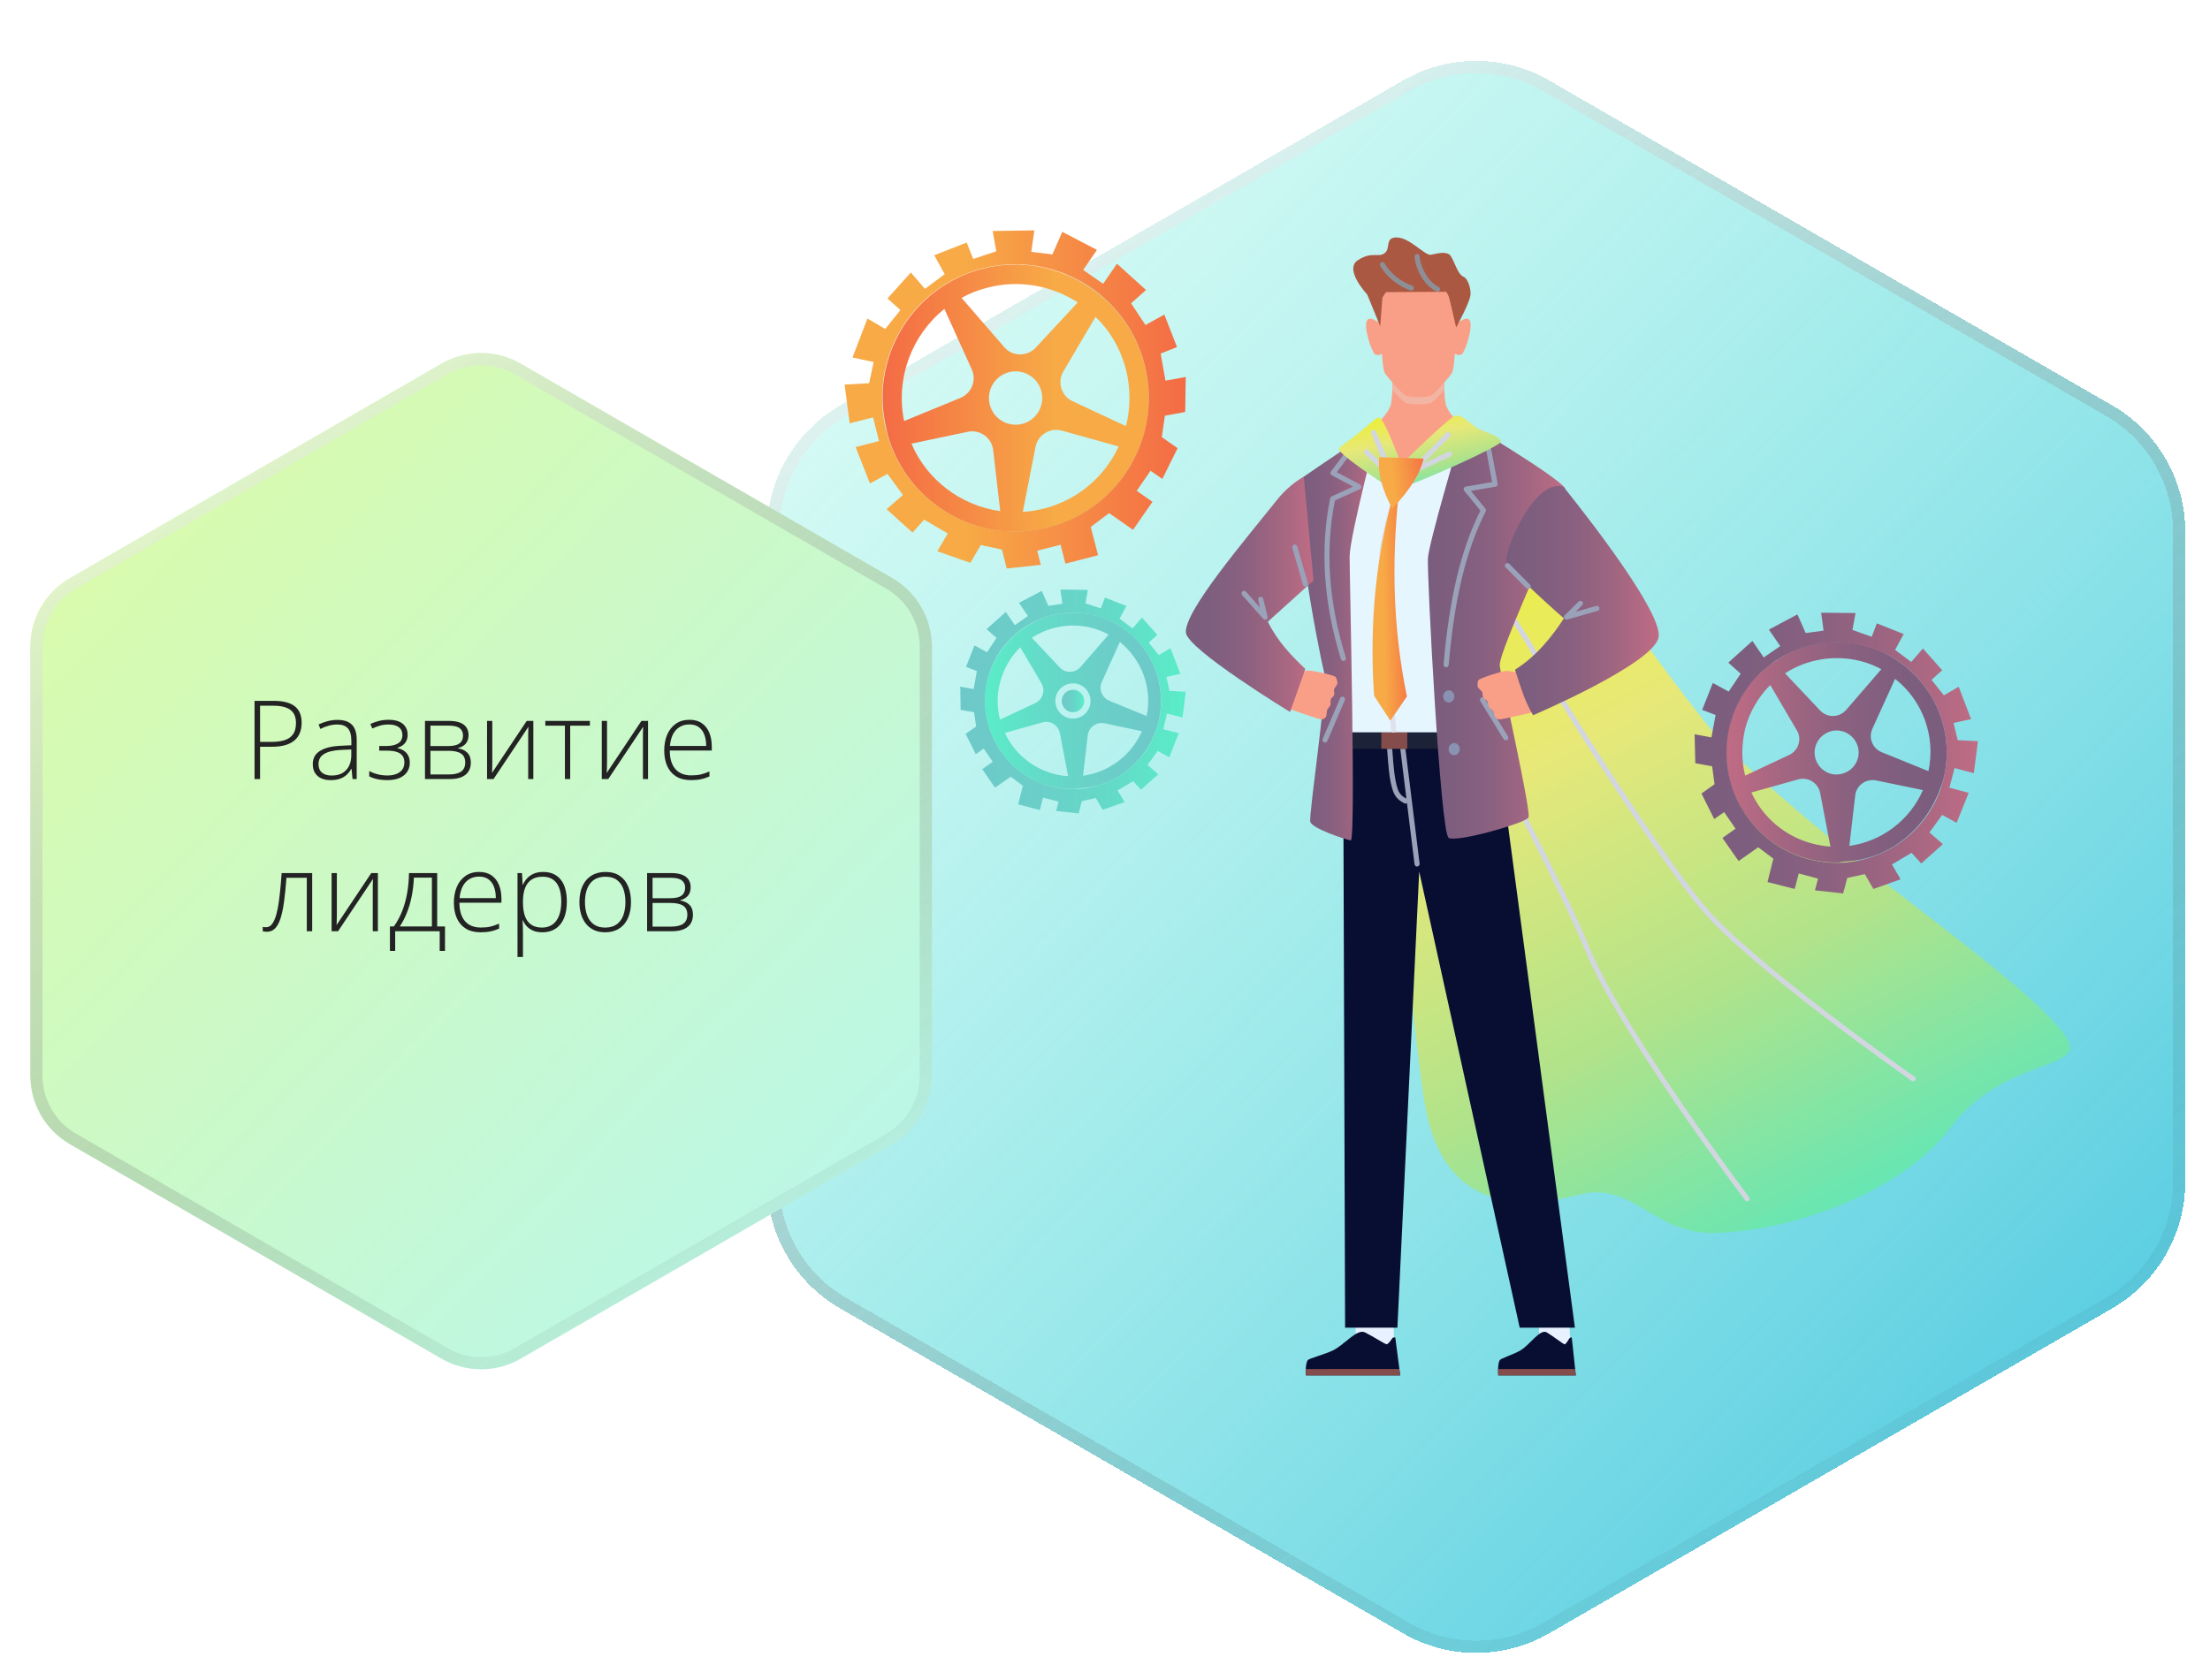 <svg width="363" height="276" viewBox="0 0 363 276" fill="none" xmlns="http://www.w3.org/2000/svg">
<g filter="url(#filter0_bd_13_680)">
<path d="M230.461 9.215C237.887 4.928 247.035 4.928 254.461 9.215L346.941 62.609C354.367 66.896 358.941 74.819 358.941 83.394V190.181C358.941 198.755 354.367 206.678 346.941 210.965L254.461 264.359C247.035 268.646 237.887 268.646 230.461 264.359L137.98 210.965C130.555 206.678 125.98 198.755 125.98 190.181V83.394C125.98 74.819 130.555 66.896 137.98 62.609L230.461 9.215Z" fill="url(#paint0_linear_13_680)" fill-opacity="0.7" shape-rendering="crispEdges"/>
<path d="M230.961 10.081C238.077 5.973 246.845 5.973 253.961 10.081L346.441 63.475C353.557 67.584 357.941 75.177 357.941 83.394V190.181C357.941 198.398 353.558 205.991 346.441 210.099L253.961 263.493C246.845 267.602 238.077 267.602 230.961 263.493L138.48 210.099C131.364 205.991 126.98 198.398 126.98 190.181V83.394C126.98 75.177 131.364 67.584 138.48 63.475L230.961 10.081Z" stroke="url(#paint1_linear_13_680)" stroke-opacity="0.5" stroke-width="2" shape-rendering="crispEdges"/>
</g>
<g filter="url(#filter1_bd_13_680)">
<path d="M72.526 55.742C76.548 53.419 81.503 53.419 85.526 55.742L146.571 90.986C150.593 93.308 153.071 97.6 153.071 102.244V172.733C153.071 177.378 150.593 181.669 146.571 183.992L85.526 219.236C81.503 221.558 76.548 221.558 72.526 219.236L11.48 183.992C7.458 181.669 4.98 177.378 4.98 172.733V102.244C4.98 97.6 7.458 93.308 11.48 90.986L72.526 55.742Z" fill="url(#paint2_linear_13_680)"/>
<path d="M73.026 56.608C76.739 54.464 81.313 54.464 85.026 56.608L146.071 91.852C149.784 93.996 152.071 97.957 152.071 102.244V172.733C152.071 177.021 149.784 180.982 146.071 183.126L85.026 218.37C81.313 220.514 76.739 220.514 73.026 218.37L11.98 183.126C8.268 180.982 5.98 177.021 5.98 172.733V102.244C5.98 97.957 8.268 93.996 11.98 91.852L73.026 56.608Z" stroke="url(#paint3_linear_13_680)" stroke-opacity="0.5" stroke-width="2"/>
</g>
<path d="M44.967 115.15C46.496 115.15 47.642 115.443 48.403 116.029C49.165 116.615 49.546 117.526 49.546 118.763C49.546 119.396 49.443 119.958 49.238 120.45C49.039 120.937 48.737 121.347 48.333 121.681C47.929 122.015 47.422 122.267 46.812 122.437C46.209 122.606 45.503 122.691 44.694 122.691H42.717V128H41.812V115.15H44.967ZM44.87 115.95H42.717V121.892H44.606C45.438 121.892 46.153 121.798 46.751 121.61C47.349 121.417 47.809 121.095 48.131 120.644C48.453 120.192 48.614 119.577 48.614 118.798C48.614 117.808 48.31 117.087 47.7 116.636C47.091 116.179 46.148 115.95 44.87 115.95ZM55.452 118.279C56.501 118.279 57.286 118.543 57.808 119.07C58.329 119.598 58.59 120.438 58.59 121.593V128H57.904L57.746 126.33H57.693C57.488 126.688 57.239 127.007 56.946 127.288C56.653 127.563 56.293 127.78 55.865 127.938C55.443 128.097 54.928 128.176 54.318 128.176C53.703 128.176 53.176 128.073 52.736 127.868C52.303 127.663 51.966 127.364 51.726 126.972C51.491 126.579 51.374 126.102 51.374 125.539C51.374 124.59 51.767 123.869 52.552 123.377C53.337 122.879 54.465 122.598 55.935 122.533L57.711 122.445V121.751C57.711 120.772 57.518 120.075 57.131 119.659C56.744 119.243 56.173 119.035 55.417 119.035C54.925 119.035 54.45 119.1 53.993 119.229C53.542 119.352 53.082 119.53 52.613 119.765L52.332 119.026C52.789 118.81 53.278 118.631 53.8 118.49C54.327 118.35 54.878 118.279 55.452 118.279ZM57.702 123.14L56.032 123.21C54.819 123.269 53.897 123.485 53.264 123.86C52.631 124.235 52.315 124.798 52.315 125.548C52.315 126.151 52.502 126.614 52.877 126.937C53.258 127.259 53.785 127.42 54.459 127.42C55.508 127.42 56.308 127.121 56.858 126.523C57.415 125.926 57.696 125.111 57.702 124.08V123.14ZM63.855 118.262C64.511 118.262 65.07 118.358 65.533 118.552C65.996 118.745 66.348 119.026 66.588 119.396C66.834 119.759 66.957 120.201 66.957 120.723C66.957 121.273 66.811 121.73 66.518 122.094C66.225 122.451 65.811 122.706 65.278 122.858V122.911C65.724 123.011 66.096 123.169 66.394 123.386C66.699 123.603 66.928 123.875 67.08 124.203C67.232 124.525 67.309 124.897 67.309 125.319C67.309 125.905 67.159 126.412 66.86 126.84C66.567 127.268 66.148 127.599 65.603 127.833C65.059 128.062 64.405 128.176 63.644 128.176C63.222 128.176 62.823 128.149 62.448 128.097C62.073 128.044 61.733 127.971 61.429 127.877C61.13 127.777 60.869 127.669 60.647 127.552V126.682C61.074 126.91 61.537 127.089 62.035 127.218C62.539 127.347 63.075 127.411 63.644 127.411C64.183 127.411 64.66 127.332 65.076 127.174C65.492 127.016 65.82 126.778 66.061 126.462C66.301 126.146 66.421 125.747 66.421 125.267C66.421 124.81 66.312 124.44 66.096 124.159C65.879 123.872 65.56 123.664 65.138 123.535C64.716 123.4 64.194 123.333 63.573 123.333H62.29V122.568H63.477C64.273 122.568 64.909 122.425 65.384 122.138C65.858 121.845 66.096 121.391 66.096 120.775C66.096 120.207 65.899 119.776 65.507 119.483C65.12 119.185 64.558 119.035 63.819 119.035C63.298 119.035 62.832 119.097 62.422 119.22C62.012 119.337 61.59 119.495 61.156 119.694L60.831 118.947C61.276 118.742 61.742 118.578 62.228 118.455C62.721 118.326 63.263 118.262 63.855 118.262ZM76.959 120.775C76.959 121.379 76.801 121.854 76.484 122.199C76.174 122.545 75.761 122.779 75.245 122.902V122.955C75.872 123.049 76.376 123.286 76.757 123.667C77.144 124.042 77.337 124.581 77.337 125.284C77.337 125.841 77.214 126.321 76.968 126.726C76.722 127.13 76.344 127.443 75.834 127.666C75.33 127.889 74.683 128 73.892 128H69.805V118.446H73.786C74.489 118.446 75.075 118.537 75.544 118.719C76.013 118.895 76.364 119.155 76.599 119.501C76.839 119.841 76.959 120.266 76.959 120.775ZM76.414 125.284C76.414 124.599 76.183 124.106 75.72 123.808C75.257 123.509 74.577 123.359 73.681 123.359H70.701V127.244H73.733C74.63 127.244 75.301 127.086 75.746 126.77C76.191 126.447 76.414 125.952 76.414 125.284ZM76.054 120.846C76.054 120.342 75.875 119.946 75.518 119.659C75.16 119.366 74.554 119.22 73.698 119.22H70.701V122.577H73.61C74.454 122.577 75.072 122.434 75.465 122.146C75.857 121.854 76.054 121.42 76.054 120.846ZM80.861 118.446V125.311C80.861 125.445 80.858 125.583 80.853 125.724C80.853 125.864 80.85 126.008 80.844 126.154C80.844 126.301 80.841 126.444 80.835 126.585C80.829 126.726 80.82 126.863 80.809 126.998L86.513 118.446H87.603V128H86.759V121.074C86.759 120.898 86.759 120.717 86.759 120.529C86.765 120.336 86.77 120.146 86.776 119.958C86.782 119.765 86.788 119.583 86.794 119.413L81.064 128H80V118.446H80.861ZM96.893 119.229H93.658V128H92.788V119.229H89.571V118.446H96.893V119.229ZM99.705 118.446V125.311C99.705 125.445 99.702 125.583 99.696 125.724C99.696 125.864 99.693 126.008 99.688 126.154C99.688 126.301 99.685 126.444 99.679 126.585C99.673 126.726 99.664 126.863 99.652 126.998L105.356 118.446H106.446V128H105.603V121.074C105.603 120.898 105.603 120.717 105.603 120.529C105.608 120.336 105.614 120.146 105.62 119.958C105.626 119.765 105.632 119.583 105.638 119.413L99.907 128H98.844V118.446H99.705ZM113.267 118.262C114.081 118.262 114.758 118.452 115.297 118.833C115.842 119.214 116.246 119.735 116.51 120.397C116.779 121.06 116.914 121.818 116.914 122.674V123.315H110.015C110.015 124.628 110.316 125.636 110.92 126.339C111.529 127.042 112.399 127.394 113.53 127.394C114.122 127.394 114.635 127.347 115.068 127.253C115.508 127.153 115.994 126.986 116.527 126.752V127.569C116.059 127.78 115.59 127.933 115.121 128.026C114.652 128.126 114.113 128.176 113.504 128.176C112.537 128.176 111.726 127.977 111.069 127.578C110.419 127.174 109.927 126.605 109.593 125.873C109.265 125.141 109.101 124.285 109.101 123.307C109.101 122.352 109.259 121.493 109.575 120.731C109.897 119.97 110.366 119.369 110.981 118.93C111.603 118.484 112.364 118.262 113.267 118.262ZM113.258 119.026C112.344 119.026 111.603 119.331 111.034 119.94C110.472 120.544 110.141 121.417 110.041 122.56H115.991C115.991 121.862 115.892 121.247 115.692 120.714C115.493 120.181 115.191 119.768 114.787 119.475C114.389 119.176 113.879 119.026 113.258 119.026ZM51.277 153H50.39V144.22H47.05C46.938 145.726 46.807 147.038 46.654 148.157C46.502 149.271 46.306 150.193 46.065 150.926C45.825 151.652 45.526 152.194 45.169 152.552C44.812 152.909 44.369 153.088 43.842 153.088C43.69 153.088 43.555 153.079 43.438 153.062C43.32 153.05 43.227 153.032 43.156 153.009V152.288C43.227 152.306 43.306 152.32 43.394 152.332C43.481 152.338 43.59 152.341 43.719 152.341C44.018 152.341 44.284 152.229 44.519 152.007C44.753 151.778 44.961 151.433 45.143 150.97C45.33 150.507 45.491 149.924 45.626 149.221C45.761 148.512 45.878 147.677 45.977 146.716C46.083 145.755 46.177 144.665 46.259 143.446H51.277V153ZM55.329 143.446V150.311C55.329 150.445 55.326 150.583 55.32 150.724C55.32 150.864 55.317 151.008 55.312 151.154C55.312 151.301 55.309 151.444 55.303 151.585C55.297 151.726 55.288 151.863 55.276 151.998L60.98 143.446H62.07V153H61.227V146.074C61.227 145.898 61.227 145.717 61.227 145.529C61.232 145.336 61.238 145.146 61.244 144.958C61.25 144.765 61.256 144.583 61.262 144.413L55.531 153H54.468V143.446H55.329ZM71.809 143.446V152.218H73.092V156.234H72.222V153H64.909V156.234H64.048V152.218H64.689C65.228 151.474 65.68 150.645 66.043 149.73C66.406 148.816 66.682 147.832 66.869 146.777C67.062 145.717 67.165 144.606 67.177 143.446H71.809ZM70.939 144.193H67.985C67.939 145.242 67.821 146.247 67.634 147.208C67.446 148.163 67.189 149.062 66.86 149.906C66.532 150.744 66.134 151.515 65.665 152.218H70.939V144.193ZM78.717 143.262C79.531 143.262 80.208 143.452 80.747 143.833C81.292 144.214 81.696 144.735 81.96 145.397C82.23 146.06 82.364 146.818 82.364 147.674V148.315H75.465C75.465 149.628 75.767 150.636 76.37 151.339C76.98 152.042 77.85 152.394 78.981 152.394C79.572 152.394 80.085 152.347 80.519 152.253C80.958 152.153 81.444 151.986 81.978 151.752V152.569C81.509 152.78 81.04 152.933 80.571 153.026C80.103 153.126 79.564 153.176 78.954 153.176C77.987 153.176 77.176 152.977 76.519 152.578C75.869 152.174 75.377 151.605 75.043 150.873C74.715 150.141 74.551 149.285 74.551 148.307C74.551 147.352 74.709 146.493 75.025 145.731C75.348 144.97 75.816 144.369 76.432 143.93C77.053 143.484 77.814 143.262 78.717 143.262ZM78.708 144.026C77.794 144.026 77.053 144.331 76.484 144.94C75.922 145.544 75.591 146.417 75.491 147.56H81.441C81.441 146.862 81.342 146.247 81.143 145.714C80.943 145.181 80.642 144.768 80.237 144.475C79.839 144.176 79.329 144.026 78.708 144.026ZM89.228 143.262C90.459 143.262 91.411 143.675 92.085 144.501C92.765 145.327 93.105 146.546 93.105 148.157C93.105 149.235 92.943 150.149 92.621 150.899C92.299 151.644 91.839 152.209 91.241 152.596C90.649 152.982 89.938 153.176 89.106 153.176C88.531 153.176 88.03 153.091 87.603 152.921C87.181 152.745 86.829 152.511 86.548 152.218C86.267 151.919 86.05 151.591 85.897 151.233H85.836C85.853 151.567 85.868 151.916 85.88 152.279C85.892 152.643 85.897 152.985 85.897 153.308V157.228H85.001V143.446H85.739L85.845 145.354H85.897C86.056 144.99 86.278 144.647 86.565 144.325C86.853 144.003 87.216 143.745 87.655 143.552C88.095 143.358 88.619 143.262 89.228 143.262ZM89.114 144.044C88.394 144.044 87.793 144.202 87.312 144.519C86.838 144.829 86.483 145.286 86.249 145.89C86.02 146.487 85.903 147.22 85.897 148.087V148.236C85.897 149.168 86.012 149.944 86.24 150.565C86.475 151.181 86.823 151.641 87.286 151.945C87.755 152.25 88.335 152.402 89.026 152.402C89.706 152.402 90.28 152.235 90.749 151.901C91.218 151.567 91.575 151.084 91.821 150.451C92.067 149.818 92.19 149.051 92.19 148.148C92.19 146.807 91.933 145.787 91.417 145.09C90.907 144.393 90.14 144.044 89.114 144.044ZM103.643 148.21C103.643 148.948 103.552 149.622 103.37 150.231C103.188 150.835 102.919 151.356 102.562 151.796C102.204 152.235 101.759 152.575 101.226 152.815C100.698 153.056 100.083 153.176 99.38 153.176C98.712 153.176 98.117 153.059 97.596 152.824C97.074 152.584 96.632 152.244 96.269 151.805C95.911 151.365 95.639 150.844 95.451 150.24C95.264 149.631 95.17 148.954 95.17 148.21C95.17 147.185 95.34 146.303 95.68 145.564C96.025 144.82 96.518 144.252 97.156 143.859C97.801 143.461 98.571 143.262 99.468 143.262C100.394 143.262 101.164 143.473 101.779 143.895C102.4 144.311 102.866 144.891 103.177 145.635C103.487 146.379 103.643 147.237 103.643 148.21ZM96.084 148.21C96.084 149.048 96.204 149.78 96.444 150.407C96.685 151.034 97.048 151.523 97.534 151.875C98.026 152.227 98.647 152.402 99.397 152.402C100.165 152.402 100.795 152.227 101.287 151.875C101.779 151.523 102.143 151.031 102.377 150.398C102.611 149.766 102.729 149.036 102.729 148.21C102.729 147.407 102.617 146.692 102.395 146.065C102.172 145.438 101.82 144.946 101.34 144.589C100.859 144.226 100.232 144.044 99.459 144.044C98.352 144.044 97.511 144.413 96.936 145.151C96.368 145.89 96.084 146.909 96.084 148.21ZM113.442 145.775C113.442 146.379 113.284 146.854 112.968 147.199C112.657 147.545 112.244 147.779 111.729 147.902V147.955C112.355 148.049 112.859 148.286 113.24 148.667C113.627 149.042 113.82 149.581 113.82 150.284C113.82 150.841 113.697 151.321 113.451 151.726C113.205 152.13 112.827 152.443 112.317 152.666C111.813 152.889 111.166 153 110.375 153H106.288V143.446H110.27C110.973 143.446 111.559 143.537 112.027 143.719C112.496 143.895 112.848 144.155 113.082 144.501C113.322 144.841 113.442 145.266 113.442 145.775ZM112.897 150.284C112.897 149.599 112.666 149.106 112.203 148.808C111.74 148.509 111.061 148.359 110.164 148.359H107.185V152.244H110.217C111.113 152.244 111.784 152.086 112.229 151.77C112.675 151.447 112.897 150.952 112.897 150.284ZM112.537 145.846C112.537 145.342 112.358 144.946 112.001 144.659C111.644 144.366 111.037 144.22 110.182 144.22H107.185V147.577H110.094C110.938 147.577 111.556 147.434 111.948 147.146C112.341 146.854 112.537 146.42 112.537 145.846Z" fill="#232323"/>
<path d="M222.901 223.011L229.097 222.327L228.847 216.982L222.615 217.513L222.901 223.011Z" fill="#E7F1FF"/>
<path d="M214.521 225.977H229.991L229.181 219.757C229.181 219.757 228.837 219.666 228.703 219.857C228.568 220.049 228.025 220.907 227.72 220.854C227.414 220.801 225.573 219.599 224.22 218.921C222.867 218.242 220.848 220.966 218.889 221.898C217.557 222.533 215.012 223.195 214.811 223.473C214.329 224.167 214.519 225.975 214.519 225.975L214.521 225.977Z" fill="#080E32"/>
<path d="M214.512 224.933C214.455 225.458 214.523 225.977 214.523 225.977H229.988L229.807 224.923L214.512 224.931V224.933Z" fill="#844D4B"/>
<path d="M252.996 223.011L258.101 222.327L257.696 216.91L252.76 217.513L252.996 223.011Z" fill="#E7F1FF"/>
<path d="M246.094 225.977H258.837L258.169 219.757C258.169 219.757 257.935 219.683 257.786 219.889C257.636 220.096 257.218 220.909 256.966 220.856C256.713 220.803 255.197 219.601 254.083 218.923C252.969 218.244 251.305 220.968 249.692 221.9C248.595 222.535 246.498 223.197 246.333 223.475C245.936 224.169 246.092 225.977 246.092 225.977H246.094Z" fill="#080E32"/>
<path d="M246.086 224.933C246.039 225.458 246.096 225.977 246.096 225.977H258.833L258.685 224.923L246.084 224.931L246.086 224.933Z" fill="#844D4B"/>
<path d="M248.046 74.442C248.046 74.442 275.992 114.673 282.898 121.975C288.161 127.54 303.513 140.395 314.387 148.75C324.61 156.604 341.13 169.204 339.969 172.449C338.807 175.693 327.899 175.231 320.24 185.429C312.581 195.63 294.713 202.309 281.479 202.584C271.631 202.788 268.177 193.996 259.353 196.293C238.303 201.774 234.899 187.359 233.792 179.848C229.961 153.833 224.382 75.09 224.382 75.09L248.048 74.44L248.046 74.442Z" fill="url(#paint4_linear_13_680)"/>
<g style="mix-blend-mode:multiply">
<path d="M314.239 177.666C314.372 177.666 314.501 177.604 314.583 177.488C314.716 177.299 314.67 177.037 314.48 176.904C314.213 176.719 287.751 158.175 279.877 148.676C271.434 138.495 254.231 110.895 252.681 107.672C250.91 103.989 242.306 91.598 241.939 91.073C241.807 90.883 241.545 90.838 241.355 90.966C241.165 91.099 241.118 91.361 241.249 91.55C241.338 91.679 250.181 104.412 251.922 108.034C253.48 111.273 270.755 138.991 279.228 149.21C287.176 158.795 313.731 177.405 313.996 177.59C314.07 177.642 314.154 177.666 314.237 177.666H314.239Z" fill="#D2D6E0"/>
</g>
<g style="mix-blend-mode:multiply">
<path d="M286.98 197.383C287.068 197.383 287.157 197.355 287.233 197.298C287.417 197.157 287.453 196.896 287.314 196.71C287.109 196.441 266.815 169.592 261.05 155.615C257.309 146.546 248.91 130.549 244.397 121.956C242.841 118.994 241.717 116.852 241.306 115.996C239.565 112.374 233.95 92.9 233.893 92.703C233.828 92.479 233.595 92.35 233.373 92.416C233.149 92.481 233.022 92.712 233.086 92.936C233.318 93.739 238.778 112.675 240.548 116.358C240.966 117.228 242.093 119.375 243.653 122.345C248.16 130.927 256.548 146.9 260.273 155.933C266.079 170.009 286.439 196.945 286.644 197.216C286.726 197.324 286.851 197.381 286.98 197.381V197.383Z" fill="#D2D6E0"/>
</g>
<path d="M238.508 53.904C238.508 53.904 240.74 51.571 241.395 52.638C242.051 53.705 240.611 57.852 240.118 58.191C239.412 58.675 238.442 57.772 238.442 57.772L238.508 53.904Z" fill="#F99F87"/>
<path d="M227.433 53.904C227.433 53.904 225.201 51.571 224.547 52.638C223.89 53.705 225.33 57.852 225.824 58.191C226.53 58.675 227.5 57.772 227.5 57.772L227.433 53.904Z" fill="#F99F87"/>
<path d="M228.372 66.728C228.885 65.447 228.665 60.32 228.665 60.32L232.969 60.229L237.273 60.32C237.273 60.32 237.053 65.447 237.565 66.728C238.078 68.009 239.453 69.355 239.453 69.355L231.563 80.832L226.484 69.355C226.484 69.355 227.86 68.009 228.372 66.728Z" fill="#F99F87"/>
<g style="mix-blend-mode:multiply">
<path d="M228.695 64.014C229.524 64.976 230.511 66.013 230.853 66.18C231.164 66.326 232.088 66.428 232.969 66.44C233.84 66.43 234.764 66.326 235.075 66.18C235.417 66.013 236.413 64.978 237.244 64.014C237.193 62.232 237.275 60.314 237.275 60.314L232.969 60.231L228.663 60.314C228.663 60.314 228.746 62.23 228.693 64.014H228.695Z" fill="#F2B5A4"/>
</g>
<path d="M226.418 46.473C227.507 44.555 230.263 43.26 232.971 43.26C235.679 43.26 238.434 44.555 239.524 46.473C240.704 48.552 239.52 53.108 239.214 55.293C239.007 56.774 238.894 60.557 238.512 61.23C238.129 61.902 235.677 64.719 235.085 64.999C234.774 65.147 233.847 65.251 232.973 65.257C232.098 65.253 231.172 65.147 230.86 64.999C230.268 64.717 227.815 61.9 227.433 61.23C227.052 60.557 226.938 56.774 226.731 55.293C226.425 53.108 225.241 48.552 226.422 46.473H226.418Z" fill="#F99F87"/>
<path d="M245.61 119.949L258.683 218.142H249.618L233.107 143.197L229.528 218.142H220.937L220.613 119.949H245.61Z" fill="#080E32"/>
<g style="mix-blend-mode:multiply">
<path d="M232.76 142.372C233.043 142.34 233.206 142.132 233.177 141.902L230.807 122.722C230.777 122.493 230.562 122.332 230.34 122.356C230.111 122.385 229.946 122.595 229.974 122.822L232.344 142.003C232.371 142.215 232.551 142.37 232.76 142.37V142.372Z" fill="#9AA2B9"/>
</g>
<g style="mix-blend-mode:multiply">
<path d="M230.849 132.026C230.999 132.026 231.145 131.946 231.219 131.804C231.327 131.599 231.249 131.347 231.044 131.237C230.464 130.929 229.913 130.578 229.597 129.683C229.044 128.124 228.873 125.745 228.693 123.224L228.655 122.703C228.638 122.472 228.437 122.288 228.205 122.316C227.974 122.333 227.801 122.534 227.818 122.766L227.856 123.285C228.04 125.862 228.215 128.298 228.807 129.964C229.225 131.141 229.978 131.618 230.652 131.977C230.714 132.011 230.781 132.026 230.849 132.026Z" fill="#9AA2B9"/>
</g>
<path d="M219.018 120.307H243.958V123.029H219.018V120.307Z" fill="#1C2238"/>
<path d="M226.887 120.307H231.156V123.029H226.887V120.307Z" fill="#844D4B"/>
<path d="M239.176 53.8C239.176 53.8 238.104 49.139 237.996 48.827C237.814 48.296 237.535 47.94 237.535 47.94L227.644 47.998L227.063 48.903L226.708 53.61L224.562 48.372C224.562 48.372 220.69 44.272 223.032 42.752C225.374 41.232 226.389 42.404 227.442 41.585C228.496 40.766 227.378 38.958 229.484 39.017C231.591 39.075 234.081 42.034 235.016 41.86C235.952 41.685 236.998 41.348 237.876 41.699C238.755 42.049 239.229 45.059 240.417 45.487C240.924 45.671 241.548 46.967 241.548 48.254C241.548 49.541 239.174 53.798 239.174 53.798L239.176 53.8Z" fill="#AA5842"/>
<path d="M244.205 72.622L244.061 120.323H218.871L217.411 92.155L223.744 72.622L229.972 77.239L244.205 72.622Z" fill="#E6F6FF"/>
<g style="mix-blend-mode:multiply">
<path d="M228.904 120.372C229.17 120.351 229.342 120.15 229.323 119.919C229.302 119.663 227.198 94.283 227.395 91.145C227.591 88.021 230.126 79.523 230.153 79.437C230.219 79.216 230.092 78.983 229.87 78.916C229.648 78.848 229.414 78.977 229.348 79.199C229.242 79.551 226.759 87.877 226.558 91.094C226.357 94.295 228.401 118.943 228.486 119.991C228.505 120.209 228.687 120.376 228.906 120.376L228.904 120.372Z" fill="#DFE2ED"/>
</g>
<path d="M251.06 134.319C250.572 135.233 239.313 138.447 237.95 137.668C236.586 136.889 234.382 94.539 234.538 91.747C234.608 90.485 235.855 85.754 237.199 80.952C238.827 75.137 240.598 69.216 240.598 69.216C240.598 69.216 255.969 78.365 257.057 80.226C258.144 82.087 246.033 106.898 246.344 109.379C246.655 111.86 251.549 133.404 251.062 134.317L251.06 134.319Z" fill="url(#paint5_linear_13_680)"/>
<g style="mix-blend-mode:multiply">
<path d="M247.331 121.634C247.407 121.634 247.481 121.615 247.549 121.572C247.746 121.452 247.809 121.192 247.688 120.995L243.869 114.771C243.75 114.572 243.488 114.51 243.292 114.633C243.095 114.752 243.032 115.012 243.154 115.209L246.972 121.433C247.05 121.562 247.188 121.634 247.329 121.634H247.331Z" fill="#9AA2B9"/>
</g>
<path d="M221.863 138.074C220.988 137.939 215.536 136.127 215.225 135.041C214.914 133.955 218.121 112.978 217.508 110.53C216.476 106.409 211.466 80.258 214.149 78.319C215.411 77.408 226.465 69.993 226.465 69.993C226.465 69.993 221.679 88.08 221.679 91.492C221.679 94.903 222.738 138.208 221.861 138.074H221.863Z" fill="url(#paint6_linear_13_680)"/>
<g style="mix-blend-mode:multiply">
<path d="M217.635 122.004C217.798 122.004 217.952 121.909 218.02 121.75L220.894 115.037C220.985 114.824 220.886 114.576 220.673 114.487C220.459 114.394 220.214 114.495 220.123 114.707L217.25 121.42C217.159 121.632 217.258 121.88 217.47 121.97C217.523 121.992 217.58 122.004 217.635 122.004Z" fill="#9AA2B9"/>
</g>
<path d="M247.318 110.234C248.041 110.181 252.777 111.11 252.777 111.11L252.29 116.903C252.29 116.903 246.65 118.245 246.308 118.194C245.889 118.132 245.63 118.022 245.505 117.671C245.38 117.32 245.346 116.962 245.139 116.718C244.932 116.473 244.543 116.287 244.484 115.984C244.425 115.681 244.391 115.323 244.241 115.145C244.091 114.966 243.716 114.836 243.607 114.578C243.475 114.263 243.568 113.898 243.454 113.689C243.34 113.481 242.831 113.145 242.716 112.825C242.642 112.622 242.729 111.913 242.805 111.775C242.991 111.445 246.595 110.289 247.318 110.234Z" fill="#F99F87"/>
<path d="M214.73 110.175C214.008 110.26 209.479 112.487 209.479 112.487L211.524 116.392C211.524 116.392 216.863 118.317 217.187 118.204C217.588 118.061 217.819 117.904 217.874 117.536C217.929 117.167 217.895 116.811 218.051 116.53C218.208 116.251 218.553 115.994 218.553 115.685C218.553 115.376 218.517 115.018 218.631 114.815C218.745 114.612 219.089 114.411 219.144 114.138C219.212 113.803 219.051 113.462 219.125 113.236C219.197 113.011 219.631 112.584 219.685 112.247C219.717 112.034 219.497 111.354 219.394 111.233C219.149 110.945 215.451 110.09 214.73 110.175Z" fill="#F99F87"/>
<path d="M256.804 79.978C256.804 79.978 273.417 100.392 272.415 104.77C271.413 109.148 251.817 117.512 251.817 117.512C250.407 115.152 249.88 113.166 248.84 110.035C252.479 107.778 255.165 104.245 256.871 101.599C256.871 101.599 247.796 93.682 247.42 92.181C247.044 90.68 251.965 78.45 256.804 79.978Z" fill="url(#paint7_linear_13_680)"/>
<path d="M215.745 95.384L208.249 102.145C209.818 105.338 212.06 107.687 214.407 109.906L211.9 116.983C211.9 116.983 195.046 106.701 194.79 103.949C194.466 100.468 204.507 88.721 209.784 82.097C211.824 79.536 214.155 78.319 214.155 78.319L215.747 95.384H215.745Z" fill="url(#paint8_linear_13_680)"/>
<g style="mix-blend-mode:multiply">
<path d="M237.535 109.629C237.751 109.629 237.933 109.464 237.954 109.246C238.884 98.364 240.816 90.35 244.033 84.028C244.108 83.88 244.09 83.702 243.983 83.573L241.603 80.66L245.649 79.96C245.76 79.942 245.858 79.879 245.923 79.788C245.987 79.695 246.012 79.583 245.991 79.472C245.86 78.761 244.706 72.512 244.615 72.144C244.558 71.921 244.329 71.784 244.107 71.839C243.881 71.896 243.746 72.124 243.801 72.347C243.864 72.594 244.579 76.437 245.09 79.206L240.755 79.955C240.607 79.98 240.486 80.082 240.433 80.222C240.379 80.362 240.406 80.518 240.501 80.633L243.162 83.891C239.966 90.275 238.043 98.32 237.117 109.176C237.098 109.408 237.269 109.61 237.501 109.629C237.512 109.629 237.525 109.629 237.537 109.629H237.535Z" fill="#9AA2B9"/>
</g>
<g style="mix-blend-mode:multiply">
<path d="M220.662 108.6C220.702 108.6 220.743 108.595 220.785 108.581C221.005 108.513 221.131 108.278 221.062 108.056C218.216 98.872 217.629 90.421 219.273 82.227L223.381 80.364C223.527 80.298 223.622 80.156 223.628 79.997C223.634 79.837 223.546 79.688 223.406 79.614L219.58 77.58C220.628 76.189 223.765 72.01 223.945 71.726C224.068 71.53 224.011 71.273 223.816 71.149C223.619 71.026 223.36 71.083 223.237 71.278C223.087 71.513 220.39 75.109 218.614 77.468C218.54 77.567 218.514 77.692 218.54 77.811C218.567 77.931 218.645 78.033 218.753 78.092L222.26 79.955L218.732 81.555C218.608 81.609 218.521 81.719 218.493 81.852C216.792 90.135 217.386 99.037 220.26 108.306C220.316 108.487 220.482 108.602 220.66 108.602L220.662 108.6Z" fill="#9AA2B9"/>
</g>
<g style="mix-blend-mode:multiply">
<path d="M214.439 96.408C214.477 96.408 214.517 96.402 214.557 96.391C214.779 96.326 214.908 96.093 214.843 95.871L213.077 89.778C213.012 89.556 212.783 89.426 212.557 89.492C212.335 89.556 212.206 89.79 212.27 90.011L214.037 96.105C214.09 96.288 214.257 96.406 214.441 96.406L214.439 96.408Z" fill="#9AA2B9"/>
</g>
<g style="mix-blend-mode:multiply">
<path d="M251.003 96.776C251.109 96.776 251.217 96.736 251.299 96.654C251.464 96.491 251.464 96.226 251.303 96.061L247.91 92.638C247.745 92.475 247.479 92.473 247.316 92.634C247.151 92.797 247.151 93.063 247.312 93.228L250.705 96.65C250.787 96.732 250.895 96.774 251.003 96.774V96.776Z" fill="#9AA2B9"/>
</g>
<g style="mix-blend-mode:multiply">
<path d="M231.83 47.746C232.005 47.746 232.168 47.636 232.227 47.462C232.303 47.242 232.183 47.005 231.965 46.929C229.727 46.169 228.152 44.538 227.423 43.262C227.308 43.061 227.052 42.991 226.85 43.107C226.649 43.222 226.579 43.478 226.695 43.679C227.499 45.087 229.238 46.888 231.695 47.722C231.741 47.737 231.786 47.745 231.83 47.745V47.746Z" fill="#8D8E96"/>
</g>
<g style="mix-blend-mode:multiply">
<path d="M236.115 47.932C236.269 47.932 236.417 47.847 236.491 47.701C236.593 47.494 236.51 47.242 236.303 47.138C234.331 46.154 233.272 43.562 233.176 42.119C233.16 41.888 232.954 41.71 232.73 41.729C232.498 41.744 232.323 41.943 232.339 42.174C232.451 43.857 233.637 46.744 235.927 47.889C235.988 47.919 236.051 47.932 236.115 47.932Z" fill="#8D8E96"/>
</g>
<g style="mix-blend-mode:multiply">
<path d="M257.309 101.809C257.347 101.809 257.387 101.804 257.425 101.792L262.41 100.365C262.632 100.301 262.761 100.07 262.697 99.846C262.632 99.626 262.405 99.493 262.177 99.56L258.778 100.532L259.892 99.436C260.057 99.273 260.059 99.008 259.898 98.843C259.734 98.68 259.469 98.675 259.304 98.838L257.013 101.089C256.876 101.224 256.848 101.434 256.945 101.599C257.021 101.73 257.161 101.806 257.307 101.806L257.309 101.809Z" fill="#9AA2B9"/>
</g>
<g style="mix-blend-mode:multiply">
<path d="M207.801 101.819C207.867 101.819 207.934 101.804 207.995 101.771C208.165 101.682 208.255 101.487 208.207 101.3L207.478 98.36C207.423 98.136 207.196 98.002 206.97 98.053C206.744 98.11 206.607 98.335 206.662 98.561L206.977 99.836L204.666 97.217C204.514 97.045 204.246 97.028 204.074 97.181C203.901 97.333 203.884 97.6 204.038 97.772L207.484 101.677C207.566 101.77 207.681 101.819 207.799 101.819H207.801Z" fill="#9AA2B9"/>
</g>
<path d="M246.56 72.559C246.336 71.525 243.805 71.013 242.774 70.424C241.569 69.736 240.281 68.16 239.093 68.287C238.193 68.384 230.143 76.308 230.143 76.308C230.143 76.308 227.353 68.545 226.463 68.602C226.01 68.631 224.564 70.039 223.057 71.246C221.601 72.412 220.077 73.371 219.928 73.712C219.622 74.409 225.938 78.641 228.896 80.561C234.197 78.931 246.686 73.136 246.56 72.559Z" fill="url(#paint9_linear_13_680)"/>
<g style="mix-blend-mode:multiply">
<path d="M228.714 78.892C228.796 78.892 228.877 78.869 228.949 78.82C229.115 78.708 229.179 78.494 229.101 78.31L226.006 70.905C225.917 70.691 225.67 70.59 225.458 70.679C225.243 70.769 225.143 71.015 225.232 71.227L227.52 76.703L224.733 73.953C224.566 73.79 224.3 73.791 224.139 73.956C223.975 74.121 223.977 74.387 224.142 74.549L228.418 78.77C228.5 78.85 228.606 78.892 228.714 78.892Z" fill="#D2D6E0"/>
</g>
<g style="mix-blend-mode:multiply">
<path d="M231.769 77.993C231.83 77.993 231.891 77.98 231.948 77.954L238.28 74.976C238.489 74.877 238.58 74.627 238.482 74.417C238.383 74.208 238.131 74.117 237.922 74.216L233.739 76.183L238.168 71.72C238.332 71.555 238.33 71.29 238.165 71.127C238.002 70.966 237.736 70.966 237.571 71.13L231.469 77.279C231.325 77.423 231.308 77.648 231.424 77.815C231.506 77.929 231.635 77.991 231.767 77.991L231.769 77.993Z" fill="#D2D6E0"/>
</g>
<path d="M237.055 114.423C237.055 114.974 237.463 115.419 237.967 115.419C238.472 115.419 238.88 114.972 238.88 114.423C238.88 113.873 238.472 113.426 237.967 113.426C237.463 113.426 237.055 113.873 237.055 114.423Z" fill="#8A92B3"/>
<path d="M237.943 123.082C237.943 123.634 238.351 124.079 238.856 124.079C239.36 124.079 239.768 123.632 239.768 123.082C239.768 122.532 239.36 122.085 238.856 122.085C238.351 122.085 237.943 122.532 237.943 123.082Z" fill="#8A92B3"/>
<path d="M229.663 81.814C228.636 92.289 228.735 102.954 231.09 114.432L228.369 118.401L225.702 114.324C224.839 102.008 226.192 90.817 228.752 81.725L229.665 81.816L229.663 81.814Z" fill="url(#paint10_linear_13_680)"/>
<path d="M233.842 75.347C233.179 78.177 231.202 80.891 228.695 83.562C227.179 80.777 226.254 77.971 226.543 75.111L233.844 75.347H233.842Z" fill="url(#paint11_linear_13_680)"/>
<path d="M154.753 47.09C154.799 47.09 154.799 47.09 154.753 47.09C156.744 45.791 158.921 44.77 161.329 44.166C167.72 42.496 174.157 43.888 179.205 47.368C180.039 47.925 180.826 48.575 181.567 49.224C184.624 52.009 186.893 55.675 188.004 59.944C191.015 71.684 183.975 83.61 172.259 86.673C170.175 87.183 168.137 87.416 166.099 87.369C166.053 87.369 166.007 87.369 166.007 87.369C165.59 87.369 165.127 87.323 164.71 87.276C156.281 86.441 148.872 80.733 146.093 72.38C146.093 72.334 146.047 72.288 146.047 72.241C145.908 71.824 145.769 71.359 145.676 70.895C145.63 70.71 145.583 70.571 145.583 70.385C143.36 61.243 147.343 52.009 154.753 47.09ZM162.163 47.275C160.681 47.647 159.245 48.204 157.948 48.946L164.941 57.02C166.285 58.598 168.693 58.645 170.128 57.113L177.029 49.688C172.768 46.951 167.442 45.883 162.163 47.275ZM184.948 60.733C184.068 57.299 182.308 54.329 179.946 52.055L174.667 61.011C173.602 62.775 174.343 65.095 176.195 65.93L184.948 70.014C185.689 67.09 185.735 63.888 184.948 60.733ZM171.471 83.564C177.075 82.125 181.475 78.274 183.744 73.355L174.435 70.756C172.49 70.199 170.453 71.452 170.082 73.448L167.998 84.121C169.156 84.028 170.314 83.842 171.471 83.564ZM167.905 69.642C170.267 69.039 171.657 66.626 171.055 64.306C170.453 61.939 168.044 60.547 165.729 61.151C163.367 61.754 161.978 64.167 162.58 66.487C163.182 68.854 165.59 70.246 167.905 69.642ZM164.293 83.982L163.135 73.958C162.904 71.916 160.959 70.524 158.967 70.942L149.705 72.891C152.299 78.97 157.949 83.1 164.293 83.982ZM148.501 69.178L157.763 65.373C159.569 64.631 160.449 62.496 159.616 60.686L155.124 50.756C149.798 55.025 147.065 62.079 148.501 69.178Z" fill="url(#paint12_linear_13_680)"/>
<path d="M143.407 68.575L139.563 69.549L138.729 63.192L142.758 62.96L143.499 59.48L140.026 58.737L142.481 52.333L145.398 54.05L147.899 50.941L145.769 49.039L149.612 44.769L151.928 47.461C152.993 46.672 154.105 45.837 155.17 45.048L153.456 41.939L158.782 39.85L159.847 42.542L163.645 41.289L163.043 37.948L169.897 37.855L169.387 41.382L172.861 41.8L174.482 38.087L180.178 41.057L177.909 44.352L181.197 46.626L183.466 43.331L188.236 47.647L185.782 49.828L188.143 53.401L191.246 51.684L193.33 57.02L190.644 58.088L191.431 62.542L194.766 61.939L194.673 67.693L191.339 68.297L190.829 71.823L193.423 73.633L190.922 78.691L188.977 77.346L186.708 80.64L189.301 82.45L186.106 87.044L182.169 84.306C181.15 85.049 180.178 85.838 179.159 86.58L180.363 91.221L174.991 92.613L174.204 89.504L170.36 90.478L170.962 92.798L165.358 93.402L164.571 90.293L161.098 89.55L159.384 92.474L153.966 90.571L155.679 87.647L151.789 85.374L149.89 87.508L145.63 83.657L148.316 81.336L145.769 77.856L142.897 79.434L140.535 73.448L144.379 72.473L143.407 68.575ZM172.259 86.626C183.975 83.61 191.015 71.638 188.004 59.897C184.994 48.157 173.046 41.103 161.329 44.12C149.612 47.136 142.573 59.108 145.583 70.849C148.64 82.589 160.588 89.689 172.259 86.626Z" fill="url(#paint13_linear_13_680)"/>
<path d="M319.293 127.718C319.237 127.832 319.237 128.001 319.18 128.114C319.067 128.511 318.954 128.85 318.841 129.19C318.841 129.246 318.841 129.19 318.785 129.246C316.469 136.151 310.313 141.131 303.366 141.527C303.027 141.527 302.632 141.64 302.293 141.64C302.236 141.64 302.236 141.697 302.18 141.697C300.486 141.753 298.791 141.584 297.097 141.131C287.439 138.641 281.622 128.737 284.107 119.06C285.01 115.494 286.987 112.495 289.472 110.231C290.093 109.665 290.715 109.156 291.505 108.703C295.459 105.817 300.937 104.685 306.19 106.043C308.167 106.552 309.974 107.401 311.555 108.477C317.768 112.551 321.044 120.191 319.293 127.718ZM293.2 110.627L298.961 116.739C300.147 117.984 302.123 117.928 303.253 116.626L309.014 109.948C307.941 109.382 306.755 108.873 305.512 108.59C301.163 107.515 296.701 108.363 293.2 110.627ZM286.648 127.435L293.878 124.04C295.402 123.304 296.024 121.436 295.12 119.965L290.771 112.551C288.851 114.476 287.382 116.909 286.648 119.739C286.027 122.399 286.027 125.002 286.648 127.435ZM300.655 139.094L298.961 130.265C298.622 128.624 296.984 127.605 295.346 128.058L287.665 130.208C289.529 134.227 293.143 137.452 297.831 138.641C298.735 138.867 299.695 139.037 300.655 139.094ZM305.173 124.549C305.682 122.625 304.496 120.644 302.575 120.135C300.655 119.626 298.678 120.814 298.17 122.738C297.662 124.662 298.848 126.643 300.768 127.152C302.688 127.605 304.665 126.473 305.173 124.549ZM315.848 129.812L308.167 128.228C306.529 127.888 304.891 129.02 304.722 130.718L303.761 138.98C309.014 138.245 313.645 134.849 315.848 129.812ZM311.273 111.533L307.545 119.739C306.868 121.21 307.545 122.964 309.07 123.587L316.752 126.7C317.994 120.871 315.735 115.041 311.273 111.533Z" fill="url(#paint14_linear_13_680)"/>
<path d="M320.197 129.416L323.36 130.265L321.383 135.189L319.011 133.887L316.921 136.773L319.124 138.697L315.565 141.867L313.984 140.112L310.765 142.036L312.177 144.47L307.715 146.054L306.303 143.621L303.422 144.244L302.745 146.79L298.113 146.281L298.622 144.357L295.459 143.508L294.781 146.054L290.319 144.923L291.279 141.074C290.432 140.452 289.642 139.829 288.794 139.207L285.575 141.47L282.921 137.679L285.067 136.151L283.203 133.434L281.565 134.566L279.475 130.378L281.621 128.85L281.226 125.907L278.459 125.398L278.346 120.644L281.113 121.153L281.791 117.475L279.588 116.626L281.339 112.212L283.937 113.627L285.914 110.684L283.881 108.873L287.834 105.307L289.698 108.024L292.409 106.156L290.545 103.44L295.233 100.95L296.588 104.006L299.525 103.61L299.13 100.667L304.778 100.723L304.27 103.496L307.432 104.628L308.28 102.421L312.685 104.175L311.273 106.779C312.177 107.458 313.08 108.137 313.928 108.76L315.848 106.552L319.011 110.118L317.26 111.702L319.293 114.249L321.722 112.834L323.755 118.154L320.875 118.777L321.552 121.606L324.885 121.776L324.207 127.039L321.044 126.19L320.197 129.416ZM319.18 128.171C321.665 118.494 315.848 108.59 306.19 106.1C296.532 103.61 286.648 109.439 284.163 119.116C281.678 128.794 287.495 138.697 297.153 141.187C306.811 143.678 316.695 137.848 319.18 128.171Z" fill="url(#paint15_linear_13_680)"/>
<path d="M190.314 118.449C190.292 118.558 190.271 118.666 190.249 118.774C190.163 119.077 190.076 119.359 189.99 119.64C189.99 119.662 189.968 119.662 189.968 119.684C188.131 125.227 183.204 129.168 177.65 129.493C177.369 129.493 177.088 129.58 176.786 129.602C176.764 129.602 176.742 129.623 176.721 129.623C175.381 129.667 173.998 129.537 172.636 129.19C164.9 127.198 160.232 119.294 162.241 111.542C162.976 108.705 164.554 106.301 166.542 104.461C167.039 104.006 167.515 103.594 168.163 103.226C171.318 100.931 175.705 100.021 179.919 101.126C181.497 101.537 182.923 102.209 184.241 103.053C189.147 106.323 191.719 112.408 190.314 118.449ZM169.481 104.785L174.063 109.658C174.992 110.654 176.591 110.61 177.477 109.593L182.102 104.266C181.237 103.789 180.308 103.421 179.314 103.161C175.813 102.273 172.291 102.966 169.481 104.785ZM164.251 118.233L170.043 115.526C171.275 114.941 171.75 113.426 171.059 112.256L167.579 106.345C166.023 107.882 164.856 109.831 164.273 112.105C163.711 114.162 163.754 116.262 164.251 118.233ZM175.446 127.523L174.084 120.463C173.825 119.142 172.507 118.32 171.21 118.688L165.051 120.42C166.564 123.647 169.438 126.202 173.155 127.155C173.911 127.371 174.689 127.479 175.446 127.523ZM179.033 115.894C179.422 114.335 178.493 112.754 176.959 112.365C175.403 111.975 173.825 112.906 173.436 114.443C173.047 116.002 173.976 117.583 175.511 117.973C177.067 118.384 178.644 117.432 179.033 115.894ZM187.569 120.139L181.432 118.839C180.114 118.558 178.817 119.489 178.666 120.831L177.888 127.458C182.102 126.873 185.819 124.145 187.569 120.139ZM183.939 105.478L180.978 112.04C180.438 113.231 181 114.638 182.21 115.136L188.347 117.648C189.298 112.971 187.483 108.315 183.939 105.478Z" fill="url(#paint16_linear_13_680)"/>
<path d="M176.699 113.382C175.705 113.122 174.711 113.729 174.452 114.703C174.192 115.699 174.797 116.695 175.77 116.955C176.764 117.215 177.758 116.609 178.017 115.634C178.277 114.638 177.672 113.642 176.699 113.382Z" fill="url(#paint17_linear_13_680)"/>
<path d="M191.07 119.814L193.62 120.463L192.065 124.426L190.163 123.387L188.477 125.682L190.249 127.22L187.418 129.753L186.143 128.346L183.571 129.862L184.717 131.789L181.129 133.045L179.984 131.117L177.693 131.616L177.175 133.651L173.479 133.24L173.868 131.702L171.318 131.053L170.799 133.088L167.234 132.157L168.012 129.104C167.342 128.606 166.693 128.107 166.023 127.609L163.43 129.407L161.334 126.375L163.063 125.162L161.572 122.997L160.275 123.906L158.611 120.572L160.34 119.359L159.994 117.02L157.79 116.631L157.725 112.819L159.929 113.209L160.448 110.264L158.676 109.571L160.059 106.041L162.133 107.168L163.689 104.807L162.047 103.378L165.202 100.541L166.693 102.707L168.854 101.212L167.363 99.047L171.124 97.076L172.182 99.545L174.516 99.199L174.171 96.86L178.687 96.925L178.298 99.134L180.805 99.957L181.497 98.181L185.019 99.567L183.896 101.646C184.609 102.187 185.322 102.707 186.035 103.248L187.569 101.472L190.098 104.309L188.693 105.587L190.336 107.644L192.259 106.496L193.88 110.719L191.589 111.217L192.086 113.512L194.766 113.664L194.226 117.887L191.676 117.237L191.07 119.814ZM190.249 118.774C192.237 111.022 187.591 103.118 179.854 101.126C172.118 99.134 164.23 103.789 162.241 111.542C160.253 119.294 164.9 127.198 172.636 129.19C180.351 131.204 188.261 126.548 190.249 118.774Z" fill="url(#paint18_linear_13_680)"/>
<defs>
<filter id="filter0_bd_13_680" x="113.98" y="-6" width="256.961" height="285.574" filterUnits="userSpaceOnUse" color-interpolation-filters="sRGB">
<feFlood flood-opacity="0" result="BackgroundImageFix"/>
<feGaussianBlur in="BackgroundImageFix" stdDeviation="6"/>
<feComposite in2="SourceAlpha" operator="in" result="effect1_backgroundBlur_13_680"/>
<feColorMatrix in="SourceAlpha" type="matrix" values="0 0 0 0 0 0 0 0 0 0 0 0 0 0 0 0 0 0 127 0" result="hardAlpha"/>
<feOffset dy="4"/>
<feGaussianBlur stdDeviation="2"/>
<feComposite in2="hardAlpha" operator="out"/>
<feColorMatrix type="matrix" values="0 0 0 0 0 0 0 0 0 0 0 0 0 0 0 0 0 0 0.1 0"/>
<feBlend mode="normal" in2="effect1_backgroundBlur_13_680" result="effect2_dropShadow_13_680"/>
<feBlend mode="normal" in="SourceGraphic" in2="effect2_dropShadow_13_680" result="shape"/>
</filter>
<filter id="filter1_bd_13_680" x="-7.02" y="42" width="172.09" height="190.978" filterUnits="userSpaceOnUse" color-interpolation-filters="sRGB">
<feFlood flood-opacity="0" result="BackgroundImageFix"/>
<feGaussianBlur in="BackgroundImageFix" stdDeviation="6"/>
<feComposite in2="SourceAlpha" operator="in" result="effect1_backgroundBlur_13_680"/>
<feColorMatrix in="SourceAlpha" type="matrix" values="0 0 0 0 0 0 0 0 0 0 0 0 0 0 0 0 0 0 127 0" result="hardAlpha"/>
<feOffset dy="4"/>
<feGaussianBlur stdDeviation="2"/>
<feComposite in2="hardAlpha" operator="out"/>
<feColorMatrix type="matrix" values="0 0 0 0 0 0 0 0 0 0 0 0 0 0 0 0 0 0 0.1 0"/>
<feBlend mode="normal" in2="effect1_backgroundBlur_13_680" result="effect2_dropShadow_13_680"/>
<feBlend mode="normal" in="SourceGraphic" in2="effect2_dropShadow_13_680" result="shape"/>
</filter>
<linearGradient id="paint0_linear_13_680" x1="363.184" y1="233.459" x2="144.855" y2="22.836" gradientUnits="userSpaceOnUse">
<stop offset="0.015" stop-color="#06B1D4"/>
<stop offset="1" stop-color="#39E9CD" stop-opacity="0.25"/>
</linearGradient>
<linearGradient id="paint1_linear_13_680" x1="146.023" y1="30.541" x2="295.467" y2="271.287" gradientUnits="userSpaceOnUse">
<stop stop-color="white"/>
<stop offset="1" stop-opacity="0"/>
</linearGradient>
<linearGradient id="paint2_linear_13_680" x1="155.77" y1="198.941" x2="16.98" y2="65.051" gradientUnits="userSpaceOnUse">
<stop offset="0.015" stop-color="#B9F7EC"/>
<stop offset="1" stop-color="#DBFBA8"/>
</linearGradient>
<linearGradient id="paint3_linear_13_680" x1="17.723" y1="69.949" x2="112.723" y2="222.988" gradientUnits="userSpaceOnUse">
<stop stop-color="white"/>
<stop offset="1" stop-opacity="0"/>
</linearGradient>
<linearGradient id="paint4_linear_13_680" x1="352.679" y1="191.493" x2="273.569" y2="41.829" gradientUnits="userSpaceOnUse">
<stop stop-color="#48E7C4"/>
<stop offset="0.349" stop-color="#B1E38A"/>
<stop offset="0.623" stop-color="#E7E878"/>
<stop offset="1" stop-color="#F0F215"/>
</linearGradient>
<linearGradient id="paint5_linear_13_680" x1="257.123" y1="103.504" x2="234.529" y2="103.504" gradientUnits="userSpaceOnUse">
<stop stop-color="#C06C84"/>
<stop offset="0.26" stop-color="#A36681"/>
<stop offset="0.52" stop-color="#8C6180"/>
<stop offset="0.78" stop-color="#7F5E7E"/>
<stop offset="1" stop-color="#7A5D7E"/>
</linearGradient>
<linearGradient id="paint6_linear_13_680" x1="226.467" y1="104.033" x2="213.371" y2="104.033" gradientUnits="userSpaceOnUse">
<stop stop-color="#C06C84"/>
<stop offset="0.26" stop-color="#A36681"/>
<stop offset="0.52" stop-color="#8C6180"/>
<stop offset="0.78" stop-color="#7F5E7E"/>
<stop offset="1" stop-color="#7A5D7E"/>
</linearGradient>
<linearGradient id="paint7_linear_13_680" x1="272.459" y1="98.678" x2="247.399" y2="98.678" gradientUnits="userSpaceOnUse">
<stop stop-color="#C06C84"/>
<stop offset="0.26" stop-color="#A36681"/>
<stop offset="0.52" stop-color="#8C6180"/>
<stop offset="0.78" stop-color="#7F5E7E"/>
<stop offset="1" stop-color="#7A5D7E"/>
</linearGradient>
<linearGradient id="paint8_linear_13_680" x1="215.745" y1="97.651" x2="194.781" y2="97.651" gradientUnits="userSpaceOnUse">
<stop stop-color="#C06C84"/>
<stop offset="0.26" stop-color="#A36681"/>
<stop offset="0.52" stop-color="#8C6180"/>
<stop offset="0.78" stop-color="#7F5E7E"/>
<stop offset="1" stop-color="#7A5D7E"/>
</linearGradient>
<linearGradient id="paint9_linear_13_680" x1="249.476" y1="79.498" x2="245.628" y2="61.994" gradientUnits="userSpaceOnUse">
<stop stop-color="#48E7C4"/>
<stop offset="0.349" stop-color="#B1E38A"/>
<stop offset="0.623" stop-color="#E7E878"/>
<stop offset="1" stop-color="#F0F215"/>
</linearGradient>
<linearGradient id="paint10_linear_13_680" x1="224.705" y1="104.111" x2="232.25" y2="103.969" gradientUnits="userSpaceOnUse">
<stop offset="0.355" stop-color="#F7AA46"/>
<stop offset="1" stop-color="#F46B45"/>
</linearGradient>
<linearGradient id="paint11_linear_13_680" x1="225.53" y1="80.269" x2="235.247" y2="79.236" gradientUnits="userSpaceOnUse">
<stop offset="0.355" stop-color="#F7AA46"/>
<stop offset="1" stop-color="#F46B45"/>
</linearGradient>
<linearGradient id="paint12_linear_13_680" x1="188.712" y1="65.409" x2="144.936" y2="65.409" gradientUnits="userSpaceOnUse">
<stop offset="0.355" stop-color="#F7AA46"/>
<stop offset="1" stop-color="#F46B45"/>
</linearGradient>
<linearGradient id="paint13_linear_13_680" x1="194.8" y1="65.565" x2="138.719" y2="65.565" gradientUnits="userSpaceOnUse">
<stop stop-color="#F46B45"/>
<stop offset="0.645" stop-color="#F7AA46"/>
</linearGradient>
<linearGradient id="paint14_linear_13_680" x1="283.553" y1="123.605" x2="319.747" y2="123.605" gradientUnits="userSpaceOnUse">
<stop stop-color="#C06C84"/>
<stop offset="0.259" stop-color="#A36681"/>
<stop offset="0.524" stop-color="#8C6180"/>
<stop offset="0.776" stop-color="#7F5E7E"/>
<stop offset="1" stop-color="#7A5D7E"/>
</linearGradient>
<linearGradient id="paint15_linear_13_680" x1="278.52" y1="123.749" x2="324.885" y2="123.749" gradientUnits="userSpaceOnUse">
<stop stop-color="#7A5D7E"/>
<stop offset="0.224" stop-color="#7F5E7E"/>
<stop offset="0.476" stop-color="#8C6180"/>
<stop offset="0.741" stop-color="#A36681"/>
<stop offset="1" stop-color="#C06C84"/>
</linearGradient>
<linearGradient id="paint16_linear_13_680" x1="161.756" y1="115.155" x2="190.701" y2="115.155" gradientUnits="userSpaceOnUse">
<stop stop-color="#5AEDC8"/>
<stop offset="0.314" stop-color="#63DBC8"/>
<stop offset="0.677" stop-color="#6BCEC8"/>
<stop offset="1" stop-color="#6DC9C8"/>
</linearGradient>
<linearGradient id="paint17_linear_13_680" x1="178.072" y1="115.168" x2="174.388" y2="115.168" gradientUnits="userSpaceOnUse">
<stop stop-color="#5AEDC8"/>
<stop offset="0.314" stop-color="#63DBC8"/>
<stop offset="0.677" stop-color="#6BCEC8"/>
<stop offset="1" stop-color="#6DC9C8"/>
</linearGradient>
<linearGradient id="paint18_linear_13_680" x1="157.731" y1="115.27" x2="194.81" y2="115.27" gradientUnits="userSpaceOnUse">
<stop stop-color="#6DC9C8"/>
<stop offset="0.323" stop-color="#6BCEC8"/>
<stop offset="0.686" stop-color="#63DBC8"/>
<stop offset="1" stop-color="#5AEDC8"/>
</linearGradient>
</defs>
</svg>
